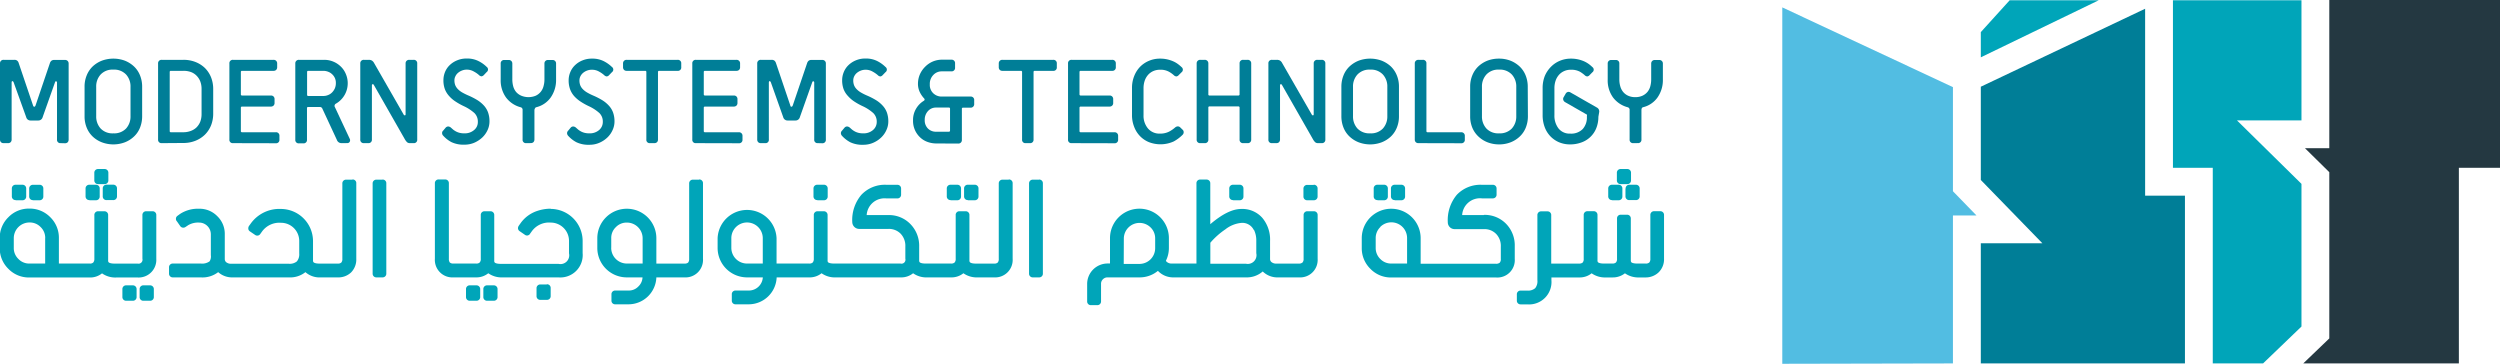 <svg xmlns="http://www.w3.org/2000/svg" viewBox="0 0 477.14 69.43"><defs><style>.cls-1{fill:#00a5b9;}.cls-2{fill:#243841;}.cls-3{fill:#52bde2;}.cls-4{fill:#007e97;}</style></defs><g id="Layer_2" data-name="Layer 2"><g id="Layer_1-2" data-name="Layer 1"><polygon class="cls-1" points="378.05 6.13 383.56 0.05 400.56 0.05 378.05 10.94 378.05 6.13"/><polygon class="cls-2" points="439.59 69.36 444.56 64.59 444.56 32.86 439.92 28.29 444.56 28.29 444.56 0 477.14 0 477.14 32.03 469.29 32.03 469.29 69.36 439.59 69.36"/><polygon class="cls-1" points="422.32 69.36 422.32 32.03 414.72 32.03 414.72 0.05 439.25 0.05 439.25 22.98 426.94 22.98 430.63 26.61 439.25 35.09 439.25 62.32 431.92 69.36 422.32 69.36"/><polygon class="cls-3" points="340.16 1.41 372.73 16.63 372.73 36.5 377.22 41.12 372.73 41.12 372.73 69.36 340.16 69.43 340.16 1.41"/><polygon class="cls-4" points="378.05 69.36 378.05 46.43 389.8 46.43 386.3 42.83 378.05 34.35 378.05 16.55 409.41 1.67 409.41 37.34 417.01 37.34 417.01 69.36 378.05 69.36"/><path class="cls-4" d="M11.58,27.32a.63.63,0,0,1-.7-.7V15.79a.28.28,0,0,0-.15-.28c-.09,0-.17,0-.23.19L8.14,22.36A.85.85,0,0,1,7.3,23H5.8A.84.84,0,0,1,5,22.36L2.6,15.7c-.07-.14-.14-.21-.24-.21s-.14.1-.14.3V26.62a.69.69,0,0,1-.19.52.69.69,0,0,1-.51.18H.7a.69.69,0,0,1-.51-.18A.69.69,0,0,1,0,26.62V12.12a.65.65,0,0,1,.7-.7H2.76a.78.78,0,0,1,.51.15.86.86,0,0,1,.28.41l2.76,8.16c.05.16.13.23.23.23s.18-.09.24-.23L9.54,12a.94.94,0,0,1,.28-.41.82.82,0,0,1,.52-.15H12.4a.67.67,0,0,1,.51.19.69.69,0,0,1,.19.51v14.5a.74.74,0,0,1-.19.52.71.71,0,0,1-.51.18Z"/><path class="cls-4" d="M27.13,22.18a5.81,5.81,0,0,1-.41,2.19,4.74,4.74,0,0,1-1.15,1.69,5.37,5.37,0,0,1-1.74,1.1,6.22,6.22,0,0,1-4.39,0,5.31,5.31,0,0,1-1.75-1.1,4.85,4.85,0,0,1-1.14-1.69,5.62,5.62,0,0,1-.41-2.19V16.57a5.55,5.55,0,0,1,.41-2.19,4.89,4.89,0,0,1,1.14-1.7,5.48,5.48,0,0,1,1.75-1.1,6.37,6.37,0,0,1,4.39,0,5.55,5.55,0,0,1,1.74,1.1,4.78,4.78,0,0,1,1.15,1.7,5.73,5.73,0,0,1,.41,2.19Zm-2.22-5.61a3.36,3.36,0,0,0-.84-2.34,3.11,3.11,0,0,0-2.44-.94,3.08,3.08,0,0,0-2.43.94,3.36,3.36,0,0,0-.84,2.34v5.61a3.39,3.39,0,0,0,.84,2.34,3.11,3.11,0,0,0,2.43.93,3.14,3.14,0,0,0,2.44-.93,3.39,3.39,0,0,0,.84-2.34Z"/><path class="cls-4" d="M30.87,27.32a.64.64,0,0,1-.7-.7V12.12a.65.65,0,0,1,.7-.7H35a6.11,6.11,0,0,1,2.35.43A5.45,5.45,0,0,1,39.13,13a5.28,5.28,0,0,1,1.16,1.78,6,6,0,0,1,.4,2.22v4.68a6,6,0,0,1-.4,2.22,5.28,5.28,0,0,1-1.16,1.78,5.45,5.45,0,0,1-1.82,1.18,6.11,6.11,0,0,1-2.35.43ZM38.47,17a4,4,0,0,0-.25-1.47,3.2,3.2,0,0,0-.73-1.11,2.89,2.89,0,0,0-1.11-.69A4,4,0,0,0,35,13.52H32.63a.21.21,0,0,0-.24.24V25a.21.21,0,0,0,.24.24H35A4,4,0,0,0,36.38,25a3.11,3.11,0,0,0,1.11-.67,3.26,3.26,0,0,0,.73-1.1,4.14,4.14,0,0,0,.25-1.5Z"/><path class="cls-4" d="M65.16,27.32a.92.92,0,0,1-.87-.63l-2.76-5.94a.5.5,0,0,0-.49-.33H58.82c-.16,0-.23.08-.23.24v6a.64.64,0,0,1-.71.7h-.81a.64.64,0,0,1-.71-.7V12.12a.66.66,0,0,1,.71-.7h4.79a4.44,4.44,0,0,1,1.75.34,4.49,4.49,0,0,1,1.42.93A4.17,4.17,0,0,1,66,14.11a4.49,4.49,0,0,1-1.9,5.68.47.47,0,0,0-.17.68l2.81,6a.61.61,0,0,1,0,.6.51.51,0,0,1-.49.24Zm-3.44-9a2.33,2.33,0,0,0,.9-.18,2.14,2.14,0,0,0,.76-.5,2.69,2.69,0,0,0,.53-.78,2.54,2.54,0,0,0,.19-1,2.19,2.19,0,0,0-.72-1.7,2.21,2.21,0,0,0-.76-.47,2.52,2.52,0,0,0-.9-.17H58.84a.21.21,0,0,0-.23.24v4.32a.21.21,0,0,0,.23.24Z"/><path class="cls-4" d="M44.48,27.32a.63.63,0,0,1-.7-.7V12.12a.64.64,0,0,1,.7-.7H52.2a.67.67,0,0,1,.51.19.69.69,0,0,1,.19.51v.7a.74.74,0,0,1-.19.52.71.71,0,0,1-.51.18h-6a.21.21,0,0,0-.23.24V18a.21.21,0,0,0,.23.23h5.5a.66.66,0,0,1,.51.19.67.67,0,0,1,.19.51v.71a.67.67,0,0,1-.19.51.69.69,0,0,1-.51.19h-5.5a.21.21,0,0,0-.23.23V25a.21.21,0,0,0,.23.24h6.43a.64.64,0,0,1,.7.7v.7a.63.63,0,0,1-.7.7Z"/><path class="cls-4" d="M78.23,27.32a.82.82,0,0,1-.53-.17,2.57,2.57,0,0,1-.41-.53L71.35,16.21c-.07-.12-.16-.17-.24-.14a.22.22,0,0,0-.13.24V26.62a.64.64,0,0,1-.7.7h-.82a.64.64,0,0,1-.7-.7V12.12a.65.65,0,0,1,.7-.7h.91a1.17,1.17,0,0,1,.59.13,1.23,1.23,0,0,1,.42.45l5.68,9.9a.21.21,0,0,0,.22.11c.09,0,.13-.08.13-.21V12.12a.66.66,0,0,1,.19-.51.67.67,0,0,1,.51-.19h.82a.64.64,0,0,1,.7.7v14.5a.63.63,0,0,1-.7.7Z"/><path class="cls-4" d="M85.07,24.35a.66.66,0,0,1,.51-.21.87.87,0,0,1,.47.21l.42.37a3.62,3.62,0,0,0,.54.36,3.19,3.19,0,0,0,.7.27,3.65,3.65,0,0,0,.92.1,2.7,2.7,0,0,0,1.84-.62,1.94,1.94,0,0,0,.73-1.55,2.3,2.3,0,0,0-.64-1.69,8.27,8.27,0,0,0-2-1.31,12,12,0,0,1-1.6-.89,5.77,5.77,0,0,1-1.23-1.05A4.19,4.19,0,0,1,84.9,17a4.91,4.91,0,0,1-.27-1.69,4.15,4.15,0,0,1,.3-1.55,3.8,3.8,0,0,1,.89-1.32,4.41,4.41,0,0,1,1.42-.92,4.59,4.59,0,0,1,1.85-.35,4.74,4.74,0,0,1,2.28.51,6.06,6.06,0,0,1,1.51,1.08.61.61,0,0,1,0,1l-.53.56a.74.74,0,0,1-.45.25.79.79,0,0,1-.49-.25,4.77,4.77,0,0,0-.94-.65,2.65,2.65,0,0,0-1.38-.38,2.42,2.42,0,0,0-.94.18,2.54,2.54,0,0,0-.75.45,1.93,1.93,0,0,0-.49.65,1.67,1.67,0,0,0-.18.76,2.59,2.59,0,0,0,.15.91,2.4,2.4,0,0,0,.47.73,3.79,3.79,0,0,0,.82.65,11.75,11.75,0,0,0,1.23.61,13.58,13.58,0,0,1,1.71.88,6,6,0,0,1,1.26,1.05,4,4,0,0,1,.78,1.3,5,5,0,0,1,.27,1.7,3.89,3.89,0,0,1-.37,1.68,4.58,4.58,0,0,1-1,1.4,5.41,5.41,0,0,1-1.53,1,4.71,4.71,0,0,1-1.86.37,5.35,5.35,0,0,1-2.49-.48,5.75,5.75,0,0,1-1.58-1.23.67.67,0,0,1-.21-.47.6.6,0,0,1,.21-.51Z"/><path class="cls-4" d="M100.44,27.32a.63.63,0,0,1-.7-.7V21a.49.49,0,0,0-.33-.52,5.09,5.09,0,0,1-2.85-1.9,5.59,5.59,0,0,1-1-3.43v-3a.64.64,0,0,1,.7-.7h.82a.67.67,0,0,1,.51.19.69.69,0,0,1,.19.51v3a5.08,5.08,0,0,0,.17,1.32,2.9,2.9,0,0,0,.55,1.08,2.75,2.75,0,0,0,1,.72,3.61,3.61,0,0,0,2.74,0,2.71,2.71,0,0,0,.94-.72,2.76,2.76,0,0,0,.55-1.08,4.68,4.68,0,0,0,.18-1.32v-3a.65.65,0,0,1,.7-.7h.82a.65.65,0,0,1,.7.7v3a5.78,5.78,0,0,1-1,3.42,4.75,4.75,0,0,1-2.76,1.89.35.35,0,0,0-.25.2A.74.74,0,0,0,102,21v5.61a.74.74,0,0,1-.19.52.72.72,0,0,1-.51.18Z"/><path class="cls-4" d="M108.93,24.35a.64.64,0,0,1,.5-.21.87.87,0,0,1,.48.21l.42.37a3.62,3.62,0,0,0,.54.36,3,3,0,0,0,.7.27,3.57,3.57,0,0,0,.91.1,2.71,2.71,0,0,0,1.85-.62,2,2,0,0,0,.72-1.55,2.26,2.26,0,0,0-.64-1.69,8.08,8.08,0,0,0-2-1.31,12.64,12.64,0,0,1-1.6-.89,6.31,6.31,0,0,1-1.23-1.05,4.19,4.19,0,0,1-.78-1.32,4.91,4.91,0,0,1-.27-1.69,4,4,0,0,1,.31-1.55,3.8,3.8,0,0,1,.89-1.32,4.36,4.36,0,0,1,1.41-.92,4.6,4.6,0,0,1,1.86-.35,4.74,4.74,0,0,1,2.28.51,6.45,6.45,0,0,1,1.51,1.08.61.61,0,0,1,0,1l-.54.56a.72.72,0,0,1-.44.25.81.81,0,0,1-.5-.25,5,5,0,0,0-.93-.65,2.65,2.65,0,0,0-1.38-.38,2.47,2.47,0,0,0-1,.18,2.54,2.54,0,0,0-.75.45,2.07,2.07,0,0,0-.49.65,1.8,1.8,0,0,0-.17.76,2.59,2.59,0,0,0,.15.91,2.22,2.22,0,0,0,.47.73,3.79,3.79,0,0,0,.82.65,10.62,10.62,0,0,0,1.22.61,13.58,13.58,0,0,1,1.71.88,5.76,5.76,0,0,1,1.26,1.05,3.85,3.85,0,0,1,.79,1.3,5,5,0,0,1,.27,1.7,3.9,3.9,0,0,1-.38,1.68,4.42,4.42,0,0,1-1,1.4,5.14,5.14,0,0,1-1.53,1,4.64,4.64,0,0,1-1.86.37,5.35,5.35,0,0,1-2.49-.48,5.75,5.75,0,0,1-1.58-1.23.76.76,0,0,1-.21-.47.66.66,0,0,1,.21-.51Z"/><path class="cls-4" d="M124.06,27.32a.63.63,0,0,1-.7-.7V13.76a.21.21,0,0,0-.24-.24h-3.51a.71.71,0,0,1-.51-.18.74.74,0,0,1-.19-.52v-.7a.69.69,0,0,1,.19-.51.67.67,0,0,1,.51-.19h9.71a.64.64,0,0,1,.7.7v.7a.63.63,0,0,1-.7.7h-3.51a.21.21,0,0,0-.23.24V26.62a.69.69,0,0,1-.19.52.71.71,0,0,1-.51.18Z"/><path class="cls-4" d="M132.83,27.32a.63.63,0,0,1-.7-.7V12.12a.64.64,0,0,1,.7-.7h7.72a.67.67,0,0,1,.51.19.66.66,0,0,1,.19.51v.7a.69.69,0,0,1-.19.52.71.71,0,0,1-.51.18h-6a.21.21,0,0,0-.23.24V18a.21.21,0,0,0,.23.23h5.5a.66.66,0,0,1,.51.19.67.67,0,0,1,.19.51v.71a.67.67,0,0,1-.19.51.69.69,0,0,1-.51.19h-5.5a.21.21,0,0,0-.23.23V25a.21.21,0,0,0,.23.24H141a.66.66,0,0,1,.71.7v.7a.64.64,0,0,1-.71.7Z"/><path class="cls-4" d="M156.1,27.32a.63.63,0,0,1-.7-.7V15.79a.29.29,0,0,0-.14-.28c-.1,0-.17,0-.24.19l-2.36,6.66a.85.85,0,0,1-.84.64h-1.5a.85.85,0,0,1-.84-.64l-2.36-6.66q-.09-.21-.24-.21c-.09,0-.14.1-.14.3V26.62a.63.63,0,0,1-.7.7h-.82a.71.71,0,0,1-.51-.18.69.69,0,0,1-.19-.52V12.12a.66.66,0,0,1,.19-.51.67.67,0,0,1,.51-.19h2.06a.82.82,0,0,1,.52.15,1,1,0,0,1,.28.41l2.76,8.16c0,.16.12.23.22.23s.18-.09.24-.23L154.06,12a1,1,0,0,1,.28-.41.82.82,0,0,1,.52-.15h2.06a.65.65,0,0,1,.7.7v14.5a.64.64,0,0,1-.7.7Z"/><path class="cls-4" d="M161.2,24.35a.64.64,0,0,1,.5-.21.87.87,0,0,1,.48.21l.42.37a3.62,3.62,0,0,0,.54.36,3,3,0,0,0,.7.27,3.62,3.62,0,0,0,.91.1,2.71,2.71,0,0,0,1.85-.62,2,2,0,0,0,.73-1.55,2.27,2.27,0,0,0-.65-1.69,8.17,8.17,0,0,0-2-1.31,12.12,12.12,0,0,1-1.61-.89,6,6,0,0,1-1.22-1.05A4,4,0,0,1,161,17a4.91,4.91,0,0,1-.27-1.69,4,4,0,0,1,.31-1.55,3.8,3.8,0,0,1,.89-1.32,4.47,4.47,0,0,1,1.41-.92,4.6,4.6,0,0,1,1.86-.35,4.74,4.74,0,0,1,2.28.51A6.25,6.25,0,0,1,169,12.78a.61.61,0,0,1,0,1l-.54.56a.69.69,0,0,1-.44.25.77.77,0,0,1-.49-.25,5.48,5.48,0,0,0-.94-.65,2.65,2.65,0,0,0-1.38-.38,2.47,2.47,0,0,0-.95.18,2.67,2.67,0,0,0-.75.45,2.07,2.07,0,0,0-.49.65,1.8,1.8,0,0,0-.17.76,2.59,2.59,0,0,0,.15.91,2.22,2.22,0,0,0,.47.73,3.79,3.79,0,0,0,.82.65,10.62,10.62,0,0,0,1.22.61,13.58,13.58,0,0,1,1.71.88,5.76,5.76,0,0,1,1.26,1.05,3.85,3.85,0,0,1,.79,1.3,5,5,0,0,1,.27,1.7,3.9,3.9,0,0,1-.38,1.68,4.42,4.42,0,0,1-1,1.4,5.14,5.14,0,0,1-1.53,1,4.64,4.64,0,0,1-1.86.37,5.35,5.35,0,0,1-2.49-.48,5.9,5.9,0,0,1-1.58-1.23.76.76,0,0,1-.21-.47.66.66,0,0,1,.21-.51Z"/><path class="cls-4" d="M195.77,27.32a.63.63,0,0,1-.7-.7V13.76a.21.21,0,0,0-.24-.24h-3.51a.71.71,0,0,1-.51-.18.74.74,0,0,1-.19-.52v-.7a.69.69,0,0,1,.19-.51.67.67,0,0,1,.51-.19H201a.64.64,0,0,1,.7.7v.7a.63.63,0,0,1-.7.7h-3.51a.21.21,0,0,0-.23.24V26.62a.64.64,0,0,1-.7.7Z"/><path class="cls-4" d="M204.54,27.32a.63.63,0,0,1-.7-.7V12.12a.64.64,0,0,1,.7-.7h7.72a.65.65,0,0,1,.7.7v.7a.64.64,0,0,1-.7.7h-6a.21.21,0,0,0-.23.24V18a.21.21,0,0,0,.23.23h5.5a.66.66,0,0,1,.51.19.67.67,0,0,1,.19.51v.71a.67.67,0,0,1-.19.51.69.69,0,0,1-.51.19h-5.5a.21.21,0,0,0-.23.23V25a.21.21,0,0,0,.23.24h6.43a.66.66,0,0,1,.71.7v.7a.64.64,0,0,1-.71.7Z"/><path class="cls-4" d="M225.7,24.75a.62.62,0,0,1,.21.52.66.66,0,0,1-.21.46A7.22,7.22,0,0,1,224,27a6.12,6.12,0,0,1-4.72.13,5,5,0,0,1-1.7-1.15,5.14,5.14,0,0,1-1.12-1.78,6,6,0,0,1-.41-2.28V16.8a6,6,0,0,1,.41-2.26,5.34,5.34,0,0,1,1.12-1.78,5.16,5.16,0,0,1,1.7-1.15,5.31,5.31,0,0,1,2.12-.42,6.1,6.1,0,0,1,1.41.15,6.62,6.62,0,0,1,1.14.38,4.75,4.75,0,0,1,.9.53,6.82,6.82,0,0,1,.65.55.62.62,0,0,1,0,1l-.54.54a.71.71,0,0,1-.45.25.79.79,0,0,1-.49-.25,5.19,5.19,0,0,0-.92-.65,3.27,3.27,0,0,0-1.7-.38,3.11,3.11,0,0,0-1.32.27,2.88,2.88,0,0,0-1,.75,3.3,3.3,0,0,0-.62,1.12,4.41,4.41,0,0,0-.21,1.37v5.14a3.79,3.79,0,0,0,.83,2.54,2.85,2.85,0,0,0,2.3,1,3.74,3.74,0,0,0,1.75-.38,5.88,5.88,0,0,0,1.15-.79.87.87,0,0,1,.48-.21.68.68,0,0,1,.51.21Z"/><path class="cls-4" d="M237.28,27.32a.64.64,0,0,1-.7-.7V20.54a.21.21,0,0,0-.23-.23h-5.5a.2.2,0,0,0-.23.23v6.08a.64.64,0,0,1-.71.7h-.81a.64.64,0,0,1-.71-.7V12.12a.66.66,0,0,1,.71-.7h.81a.66.66,0,0,1,.71.7V18a.2.2,0,0,0,.23.23h5.5a.21.21,0,0,0,.23-.23V12.12a.65.65,0,0,1,.7-.7h.82a.65.65,0,0,1,.7.7v14.5a.64.64,0,0,1-.7.7Z"/><path class="cls-4" d="M251.55,27.32a.8.8,0,0,1-.53-.17,2.27,2.27,0,0,1-.41-.53l-5.94-10.41c-.08-.12-.16-.17-.24-.14a.22.22,0,0,0-.13.24V26.62a.74.74,0,0,1-.19.52.72.72,0,0,1-.51.18h-.82a.63.63,0,0,1-.7-.7V12.12a.64.64,0,0,1,.7-.7h.91a1.13,1.13,0,0,1,.58.13,1.09,1.09,0,0,1,.42.45l5.69,9.9a.2.2,0,0,0,.22.11c.09,0,.13-.08.13-.21V12.12a.65.65,0,0,1,.7-.7h.82a.65.65,0,0,1,.7.7v14.5a.64.64,0,0,1-.7.7Z"/><path class="cls-4" d="M267,22.18a5.62,5.62,0,0,1-.41,2.19,4.85,4.85,0,0,1-1.14,1.69,5.42,5.42,0,0,1-1.75,1.1,6.22,6.22,0,0,1-4.39,0,5.37,5.37,0,0,1-1.74-1.1,4.74,4.74,0,0,1-1.15-1.69,5.81,5.81,0,0,1-.41-2.19V16.57a5.73,5.73,0,0,1,.41-2.19,4.78,4.78,0,0,1,1.15-1.7,5.55,5.55,0,0,1,1.74-1.1,6.37,6.37,0,0,1,4.39,0,5.6,5.6,0,0,1,1.75,1.1,4.89,4.89,0,0,1,1.14,1.7,5.55,5.55,0,0,1,.41,2.19Zm-2.22-5.61a3.36,3.36,0,0,0-.84-2.34,3.08,3.08,0,0,0-2.43-.94,3.11,3.11,0,0,0-2.44.94,3.36,3.36,0,0,0-.84,2.34v5.61a3.39,3.39,0,0,0,.84,2.34,3.14,3.14,0,0,0,2.44.93,3.11,3.11,0,0,0,2.43-.93,3.39,3.39,0,0,0,.84-2.34Z"/><path class="cls-4" d="M270.72,27.32a.71.71,0,0,1-.51-.18.69.69,0,0,1-.19-.52V12.12a.66.66,0,0,1,.19-.51.67.67,0,0,1,.51-.19h.82a.64.64,0,0,1,.7.7V25a.21.21,0,0,0,.24.24h6.38a.66.66,0,0,1,.71.7v.7a.64.64,0,0,1-.71.7Z"/><path class="cls-4" d="M291.61,22.18a5.81,5.81,0,0,1-.41,2.19,4.74,4.74,0,0,1-1.15,1.69,5.37,5.37,0,0,1-1.74,1.1,6,6,0,0,1-2.2.4,6.1,6.1,0,0,1-2.2-.4,5.37,5.37,0,0,1-1.74-1.1A4.85,4.85,0,0,1,281,24.37a5.62,5.62,0,0,1-.41-2.19V16.57a5.55,5.55,0,0,1,.41-2.19,4.89,4.89,0,0,1,1.14-1.7,5.55,5.55,0,0,1,1.74-1.1,6.1,6.1,0,0,1,2.2-.39,6,6,0,0,1,2.2.39,5.55,5.55,0,0,1,1.74,1.1,4.78,4.78,0,0,1,1.15,1.7,5.73,5.73,0,0,1,.41,2.19Zm-2.22-5.61a3.36,3.36,0,0,0-.84-2.34,3.11,3.11,0,0,0-2.44-.94,3.08,3.08,0,0,0-2.43.94,3.36,3.36,0,0,0-.84,2.34v5.61a3.39,3.39,0,0,0,.84,2.34,3.11,3.11,0,0,0,2.43.93,3.14,3.14,0,0,0,2.44-.93,3.39,3.39,0,0,0,.84-2.34Z"/><path class="cls-4" d="M305.06,22.3a5.77,5.77,0,0,1-.4,2.16,4.74,4.74,0,0,1-2.82,2.72,6.14,6.14,0,0,1-2.19.38,5.35,5.35,0,0,1-2.1-.41A5,5,0,0,1,295.89,26a5.08,5.08,0,0,1-1.09-1.78,6.42,6.42,0,0,1-.38-2.28V16.8a6.21,6.21,0,0,1,.4-2.26A5.52,5.52,0,0,1,296,12.76a5.12,5.12,0,0,1,1.69-1.15,5.4,5.4,0,0,1,2.13-.42,6.16,6.16,0,0,1,1.41.15,6.62,6.62,0,0,1,1.14.38,5.48,5.48,0,0,1,.9.53,6.58,6.58,0,0,1,.64.55.61.61,0,0,1,0,1l-.53.54a.74.74,0,0,1-.45.25.79.79,0,0,1-.49-.25,5.71,5.71,0,0,0-.92-.66,3.4,3.4,0,0,0-1.7-.37,3.05,3.05,0,0,0-1.32.27,2.88,2.88,0,0,0-1,.75,3.3,3.3,0,0,0-.62,1.12,4.41,4.41,0,0,0-.21,1.37v5.14a4,4,0,0,0,.77,2.54,2.68,2.68,0,0,0,2.24,1,3.08,3.08,0,0,0,2.39-.87,3.29,3.29,0,0,0,.8-2.28v-.19a.51.51,0,0,0,0-.26.32.32,0,0,0-.17-.12l-4-2.29a.77.77,0,0,1-.34-.42.67.67,0,0,1,.08-.54l.35-.6a.7.7,0,0,1,.41-.37.67.67,0,0,1,.53.08l5,2.86a.84.84,0,0,1,.49.86Z"/><path class="cls-4" d="M311.72,27.32a.64.64,0,0,1-.7-.7V21a.49.49,0,0,0-.33-.52,5.16,5.16,0,0,1-2.85-1.9,5.59,5.59,0,0,1-1-3.43v-3a.65.65,0,0,1,.7-.7h.82a.64.64,0,0,1,.7.7v3a4.68,4.68,0,0,0,.18,1.32,2.9,2.9,0,0,0,.55,1.08,2.66,2.66,0,0,0,.95.72,3.14,3.14,0,0,0,1.36.27,3.19,3.19,0,0,0,1.37-.27,2.75,2.75,0,0,0,.95-.72,2.9,2.9,0,0,0,.55-1.08,5.08,5.08,0,0,0,.17-1.32v-3a.69.69,0,0,1,.19-.51.68.68,0,0,1,.52-.19h.81a.66.66,0,0,1,.71.7v3a5.78,5.78,0,0,1-1,3.42,4.75,4.75,0,0,1-2.76,1.89.36.36,0,0,0-.26.2.89.89,0,0,0-.07.34v5.61a.63.63,0,0,1-.7.7Z"/><path class="cls-4" d="M178.73,27.38a4.9,4.9,0,0,1-1.78-.32,4,4,0,0,1-1.41-.91A4.28,4.28,0,0,1,174.26,23a4.2,4.2,0,0,1,.6-2.29,4.29,4.29,0,0,1,1.42-1.45c.13-.08.19-.16.19-.25a.35.35,0,0,0-.12-.25,4.85,4.85,0,0,1-.81-1.2A3.64,3.64,0,0,1,175.2,16a4.51,4.51,0,0,1,.36-1.79,4.68,4.68,0,0,1,1-1.46,4.58,4.58,0,0,1,1.45-1,4.52,4.52,0,0,1,1.8-.36h1.77a.65.65,0,0,1,.7.7v.83a.65.65,0,0,1-.7.7h-1.84a2.15,2.15,0,0,0-1.61.69,2.42,2.42,0,0,0-.67,1.79,2.18,2.18,0,0,0,.67,1.71,2.28,2.28,0,0,0,1.61.62h5.49a.64.64,0,0,1,.7.7v.71a.66.66,0,0,1-.7.71h-1.42a.2.2,0,0,0-.23.23v5.91a.66.66,0,0,1-.71.71Zm2.59-6.62a.2.2,0,0,0-.23-.23h-2.43a2,2,0,0,0-1.55.67,2.4,2.4,0,0,0-.62,1.7,2.19,2.19,0,0,0,.62,1.64,2.12,2.12,0,0,0,1.55.6h2.43a.21.21,0,0,0,.23-.23Z"/><path class="cls-1" d="M6.31,38.22H7.52a.7.7,0,0,0,.75-.74V36a.69.69,0,0,0-.75-.73H6.31a.7.7,0,0,0-.74.73v1.46a.7.7,0,0,0,.74.74"/><path class="cls-1" d="M3,38.22H4.23A.7.7,0,0,0,5,37.48V36a.7.7,0,0,0-.75-.74H3a.7.7,0,0,0-.74.74v1.45a.7.7,0,0,0,.74.74"/><path class="cls-1" d="M19.61,36v1.44a.7.7,0,0,0,.75.75h1.22a.7.7,0,0,0,.75-.75V36a.7.7,0,0,0-.75-.75H20.36a.7.7,0,0,0-.75.75"/><path class="cls-1" d="M17.07,38.22h1.22a.7.7,0,0,0,.74-.74V36a.7.7,0,0,0-.74-.74H17.07a.7.7,0,0,0-.74.74v1.45a.7.7,0,0,0,.74.74"/><path class="cls-1" d="M18.71,35.14h1.22a.7.7,0,0,0,.75-.74V33a.7.7,0,0,0-.75-.74H18.71A.7.7,0,0,0,18,33V34.4a.7.7,0,0,0,.74.74"/><path class="cls-1" d="M29.08,40.32H27.93a.7.7,0,0,0-.75.74v8.32a.76.76,0,0,1-.9.93H21.9c-.79,0-1.08-.16-1.17-.26a.45.45,0,0,1-.09-.33V41.08a.71.71,0,0,0-.75-.76H18.75a.7.7,0,0,0-.74.76v8.29a1.09,1.09,0,0,1-.21.73.88.88,0,0,1-.67.2H11.24V45.46a5.48,5.48,0,0,0-1.64-4,5.47,5.47,0,0,0-4-1.65,5.43,5.43,0,0,0-4,1.65,5.48,5.48,0,0,0-1.65,4v1.85a5.48,5.48,0,0,0,1.65,4,5.43,5.43,0,0,0,4,1.65H17.08a3.59,3.59,0,0,0,2.39-.79,4.38,4.38,0,0,0,2.75.79h4.05a3.37,3.37,0,0,0,3.56-3.56V41.06a.7.7,0,0,0-.75-.74M8.62,45.46V50.3h-3a2.81,2.81,0,0,1-2.1-.87,2.86,2.86,0,0,1-.89-2.12V45.46a3,3,0,0,1,3-3,2.87,2.87,0,0,1,2.12.87,2.85,2.85,0,0,1,.88,2.11"/><path class="cls-1" d="M25.32,54.46H24.1a.7.7,0,0,0-.74.75v1.45a.7.7,0,0,0,.74.74h1.22a.7.7,0,0,0,.75-.74V55.21a.71.71,0,0,0-.75-.75"/><path class="cls-1" d="M28.61,54.46H27.39a.7.7,0,0,0-.74.75v1.45a.69.69,0,0,0,.74.74h1.22a.7.7,0,0,0,.75-.74V55.21a.71.71,0,0,0-.75-.75"/><path class="cls-1" d="M67.24,34.29H66.08a.7.7,0,0,0-.74.75V49.39a1,1,0,0,1-.21.73.92.92,0,0,1-.61.19H61c-.78,0-1.06-.16-1.16-.26a.48.48,0,0,1-.1-.33V46a6.15,6.15,0,0,0-6.11-6.12,6.72,6.72,0,0,0-5.77,2.78l-.34.47a.79.79,0,0,0-.13.42s0,.11,0,.13a.69.69,0,0,0,.29.47l1,.68a.69.69,0,0,0,1-.18l.33-.46a4.08,4.08,0,0,1,3.62-1.67A3.47,3.47,0,0,1,57.11,46v2.37a2.11,2.11,0,0,1-.45,1.52,2.14,2.14,0,0,1-1.53.45h-11a1.44,1.44,0,0,1-1-.33.83.83,0,0,1-.23-.6V44.7a4.67,4.67,0,0,0-1.42-3.43A4.71,4.71,0,0,0,38,39.84a6.24,6.24,0,0,0-3.65,1l-.45.33a.74.74,0,0,0-.32.47v.14a.63.63,0,0,0,.19.47l.62.89a.7.7,0,0,0,.52.31H35a.71.71,0,0,0,.41-.13l.49-.33A3.7,3.7,0,0,1,38,42.48a2.24,2.24,0,0,1,2.24,2.22v4A1.73,1.73,0,0,1,40,49.88a2.41,2.41,0,0,1-1.65.42H33a.7.7,0,0,0-.74.76V52.2a.7.7,0,0,0,.74.74H38.3a4.9,4.9,0,0,0,3.34-1,4,4,0,0,0,2.84,1H55.13a4.65,4.65,0,0,0,3.16-1,4.09,4.09,0,0,0,3,1h3.1A3.53,3.53,0,0,0,67,52a3.5,3.5,0,0,0,1-2.6V35a.69.69,0,0,0-.73-.75"/><path class="cls-1" d="M73,34.29H71.86a.7.7,0,0,0-.74.73V52.2a.7.7,0,0,0,.74.74H73a.7.7,0,0,0,.73-.74V35a.69.69,0,0,0-.73-.73"/><path class="cls-1" d="M94.19,54.46H93a.7.7,0,0,0-.75.75v1.45a.7.7,0,0,0,.75.74h1.21a.7.7,0,0,0,.75-.74V55.21a.71.71,0,0,0-.75-.75"/><path class="cls-1" d="M90.9,54.46H89.68a.7.7,0,0,0-.74.75v1.45a.7.7,0,0,0,.74.74H90.9a.7.7,0,0,0,.75-.74V55.21a.71.71,0,0,0-.75-.75"/><path class="cls-1" d="M105.11,39.83a8,8,0,0,0-2.55.42,6.33,6.33,0,0,0-3.22,2.37l-.33.47a.83.83,0,0,0-.15.46.72.72,0,0,0,.36.6l.93.64a.7.7,0,0,0,.44.16.68.68,0,0,0,.6-.38l.31-.43a4.06,4.06,0,0,1,3.61-1.66A3.5,3.5,0,0,1,108.6,46v2.36a1.67,1.67,0,0,1-2,2h-11c-.8,0-1.08-.16-1.18-.26a.45.45,0,0,1-.09-.33V41.08a.71.71,0,0,0-.75-.76H92.5a.7.7,0,0,0-.74.76v8.29a1,1,0,0,1-.2.72.88.88,0,0,1-.68.21H86.54a1,1,0,0,1-.69-.2,1.14,1.14,0,0,1-.18-.72V35a.7.7,0,0,0-.75-.75H83.77A.7.7,0,0,0,83,35V49.38a3.34,3.34,0,0,0,3.55,3.56h4.26a3.58,3.58,0,0,0,2.38-.79,4.38,4.38,0,0,0,2.74.79h10.66a4.27,4.27,0,0,0,4.61-4.62V46a6.13,6.13,0,0,0-6.12-6.13"/><path class="cls-1" d="M104.36,54.29h-1.21a.71.71,0,0,0-.75.75v1.45a.7.7,0,0,0,.75.74h1.21a.7.7,0,0,0,.74-.74V55a.7.7,0,0,0-.74-.75"/><path class="cls-1" d="M133.43,34.29h-1.16a.7.7,0,0,0-.74.75V49.39a1.1,1.1,0,0,1-.2.73,1,1,0,0,1-.62.19h-5.44V45.46a5.63,5.63,0,0,0-5.62-5.62A5.63,5.63,0,0,0,114,45.46v1.86a5.62,5.62,0,0,0,5.63,5.62h3a2.53,2.53,0,0,1-.79,1.73,2.48,2.48,0,0,1-1.85.78h-2.56a.7.7,0,0,0-.73.74v1.16a.69.69,0,0,0,.73.73H120a5.33,5.33,0,0,0,5.27-5.14h5.34a3.34,3.34,0,0,0,3.56-3.56V35a.7.7,0,0,0-.74-.75m-16.77,13V45.46a2.81,2.81,0,0,1,.87-2.1,2.85,2.85,0,0,1,2.12-.88,3,3,0,0,1,3,3V50.3h-3a3,3,0,0,1-3-3"/><path class="cls-1" d="M156,38.22h1.22a.7.7,0,0,0,.75-.74V36a.7.7,0,0,0-.75-.74H156a.7.7,0,0,0-.74.74v1.45a.7.7,0,0,0,.74.74"/><path class="cls-1" d="M181.45,38.22h1.23a.7.7,0,0,0,.74-.74V36a.7.7,0,0,0-.74-.74h-1.23a.7.7,0,0,0-.75.74v1.45a.7.7,0,0,0,.75.74"/><path class="cls-1" d="M184.74,38.22H186a.7.7,0,0,0,.75-.74V36a.7.7,0,0,0-.75-.74h-1.21A.7.7,0,0,0,184,36v1.45a.7.7,0,0,0,.74.74"/><path class="cls-1" d="M192.51,34.29h-1.15a.7.7,0,0,0-.74.75V49.39a1,1,0,0,1-.21.73.92.92,0,0,1-.61.19h-3.52c-.79,0-1.06-.16-1.16-.26a.48.48,0,0,1-.1-.33V41.08a.7.7,0,0,0-.74-.76h-1.16a.69.69,0,0,0-.72.76v8.29a1,1,0,0,1-.21.73.94.94,0,0,1-.68.2h-4.82c-.83,0-1.09-.17-1.16-.25a.48.48,0,0,1-.1-.34V47.05a5.9,5.9,0,0,0-1.68-4.29,5.66,5.66,0,0,0-4.22-1.71h-4.12a3.41,3.41,0,0,1,3.78-3.18h2.05a.7.7,0,0,0,.74-.74V36a.7.7,0,0,0-.74-.73h-2.05a6.15,6.15,0,0,0-4.8,1.92,7.42,7.42,0,0,0-1.73,5.2A1.33,1.33,0,0,0,164,43.69h5.53a3.13,3.13,0,0,1,2.37.92,3.33,3.33,0,0,1,.89,2.44v2.32a.76.76,0,0,1-.93.93H159.21c-.79,0-1.08-.16-1.18-.26a.51.51,0,0,1-.08-.33V41.08a.71.71,0,0,0-.75-.76h-1.15a.7.7,0,0,0-.73.76v8.29a1.08,1.08,0,0,1-.2.72.9.9,0,0,1-.68.21h-6.23V45.46a5.63,5.63,0,0,0-11.25,0v1.86a5.62,5.62,0,0,0,5.63,5.62h3a2.67,2.67,0,0,1-2.63,2.51h-2.57a.69.69,0,0,0-.72.74v1.16a.69.69,0,0,0,.72.73h2.57a5.35,5.35,0,0,0,5.27-5.14h6.18a3.6,3.6,0,0,0,2.39-.79,4.34,4.34,0,0,0,2.73.79h12.36a3.56,3.56,0,0,0,2.38-.79,4.34,4.34,0,0,0,2.74.79h4.48a3.6,3.6,0,0,0,2.38-.79,4.39,4.39,0,0,0,2.75.79h3.09a3.34,3.34,0,0,0,3.56-3.56V35a.7.7,0,0,0-.74-.75M145.58,45.46V50.3h-3a3,3,0,0,1-3-3V45.46a3,3,0,0,1,6,0"/><path class="cls-1" d="M198.31,34.29h-1.17a.7.7,0,0,0-.74.73V52.2a.7.7,0,0,0,.74.74h1.17a.7.7,0,0,0,.73-.74V35a.69.69,0,0,0-.73-.73"/><path class="cls-1" d="M235.35,38.22h1.22a.7.7,0,0,0,.75-.74V36a.7.7,0,0,0-.75-.74h-1.22a.7.7,0,0,0-.74.74v1.45a.7.7,0,0,0,.74.74"/><path class="cls-1" d="M250.69,40.32h-1.14a.7.7,0,0,0-.75.74v8.32a1,1,0,0,1-.21.72,1,1,0,0,1-.68.21h-4.29a1.39,1.39,0,0,1-1-.33.79.79,0,0,1-.22-.6V46a6.45,6.45,0,0,0-1.48-4.42,5.08,5.08,0,0,0-4-1.7c-1.74,0-3.68,1-5.93,2.91V35a.7.7,0,0,0-.74-.73H229.1a.69.69,0,0,0-.75.73V50.3h-4.69a1.41,1.41,0,0,1-1-.34.85.85,0,0,1-.14-.19,5.52,5.52,0,0,0,.57-2.46V45.45a5.62,5.62,0,0,0-11.24,0v4.84h-.46a3.91,3.91,0,0,0-3.9,3.9V57.5a.7.7,0,0,0,.74.74h1.17a.7.7,0,0,0,.74-.74V54.19a1.19,1.19,0,0,1,.36-.89,1.21,1.21,0,0,1,.89-.36h6.08A5.44,5.44,0,0,0,221,51.69l.13.14a4,4,0,0,0,2.9,1.11h13.76A4.61,4.61,0,0,0,241,51.81l0,0A4,4,0,0,0,244,52.94h3.93a3.34,3.34,0,0,0,3.55-3.56V41.06a.7.7,0,0,0-.75-.74m-11.41,3.53a4.62,4.62,0,0,1,.45,2.11v2.37a1.67,1.67,0,0,1-2,2H231v-4a14.26,14.26,0,0,1,2.86-2.55,5.78,5.78,0,0,1,3.07-1.24,2.42,2.42,0,0,1,2.37,1.37m-24.81,1.6a3,3,0,0,1,5.1-2.11,2.87,2.87,0,0,1,.88,2.11v1.86a3,3,0,0,1-3,3h-3Z"/><path class="cls-1" d="M250.73,35.29h-1.22a.7.7,0,0,0-.74.74v1.45a.7.7,0,0,0,.74.74h1.22a.7.7,0,0,0,.74-.74V36a.7.7,0,0,0-.74-.74"/><path class="cls-1" d="M266.21,38.22h1.21a.7.7,0,0,0,.75-.74V36a.7.7,0,0,0-.75-.74h-1.21a.7.7,0,0,0-.74.74v1.45a.7.7,0,0,0,.74.74"/><path class="cls-1" d="M262.92,38.22h1.21a.7.7,0,0,0,.75-.74V36a.7.7,0,0,0-.75-.74h-1.21a.69.69,0,0,0-.74.74v1.45a.69.69,0,0,0,.74.74"/><path class="cls-1" d="M283.19,41.05h-4.13a3.41,3.41,0,0,1,3.78-3.19h2.05a.7.7,0,0,0,.74-.74V36a.7.7,0,0,0-.74-.73h-2.05a6.21,6.21,0,0,0-4.8,1.91,7.54,7.54,0,0,0-1.72,5.24,1.32,1.32,0,0,0,.38.93,1.3,1.3,0,0,0,.93.38h5.56a3.12,3.12,0,0,1,2.36.92,3.29,3.29,0,0,1,.89,2.43v2.34a1,1,0,0,1-.21.72,1.08,1.08,0,0,1-.73.2H271.14V45.46a5.62,5.62,0,1,0-11.24,0v1.85a5.48,5.48,0,0,0,1.65,4,5.43,5.43,0,0,0,4,1.65h20a3.32,3.32,0,0,0,3.55-3.56V47a5.88,5.88,0,0,0-1.66-4.29,5.69,5.69,0,0,0-4.22-1.7m-19.78,2.29a3,3,0,0,1,5.11,2.12V50.3h-3a2.85,2.85,0,0,1-2.11-.87,2.89,2.89,0,0,1-.88-2.12V45.46a2.89,2.89,0,0,1,.88-2.12"/><path class="cls-1" d="M310.23,36v1.45a.7.7,0,0,0,.74.74h1.22a.7.7,0,0,0,.75-.74V36a.7.7,0,0,0-.75-.74H311a.7.7,0,0,0-.74.74"/><path class="cls-1" d="M309.33,35.14h1.22a.7.7,0,0,0,.74-.74V33a.7.7,0,0,0-.74-.74h-1.22a.7.7,0,0,0-.74.74V34.4a.7.7,0,0,0,.74.74"/><path class="cls-1" d="M307.68,38.22h1.22a.7.7,0,0,0,.74-.74V36a.7.7,0,0,0-.74-.74h-1.22a.7.7,0,0,0-.74.74v1.45a.7.7,0,0,0,.74.74"/><path class="cls-1" d="M316.88,40.31h-1.16a.7.7,0,0,0-.74.74v8.33a1.05,1.05,0,0,1-.2.72,1,1,0,0,1-.72.2H312.5c-.79,0-1.07-.16-1.16-.26a.54.54,0,0,1-.09-.33v-8a.7.7,0,0,0-.74-.73h-1.15a.69.69,0,0,0-.74.73v7.67a1,1,0,0,1-.21.72,1,1,0,0,1-.68.2h-1.58c-.84,0-1.09-.18-1.16-.25a.47.47,0,0,1-.1-.34V41.05a.7.7,0,0,0-.75-.74H303a.7.7,0,0,0-.74.74v8.34a1,1,0,0,1-.21.73,1,1,0,0,1-.61.19h-5.38V41.09a.7.7,0,0,0-.74-.75h-1.15a.7.7,0,0,0-.75.75V53.47A2.11,2.11,0,0,1,293,55a2.06,2.06,0,0,1-1.52.46h-1.24a.7.7,0,0,0-.74.74v1.16a.7.7,0,0,0,.74.73h1.24a4.28,4.28,0,0,0,4.62-4.61v-.53h5.28a3.59,3.59,0,0,0,2.39-.79,4.41,4.41,0,0,0,2.74.79h1.22a3.74,3.74,0,0,0,2.4-.79,4.44,4.44,0,0,0,2.74.79H314a3.57,3.57,0,0,0,2.59-1,3.49,3.49,0,0,0,1-2.6V41.05a.7.7,0,0,0-.75-.74m-1.32.47a.38.38,0,0,1,.16-.05"/></g></g></svg>
